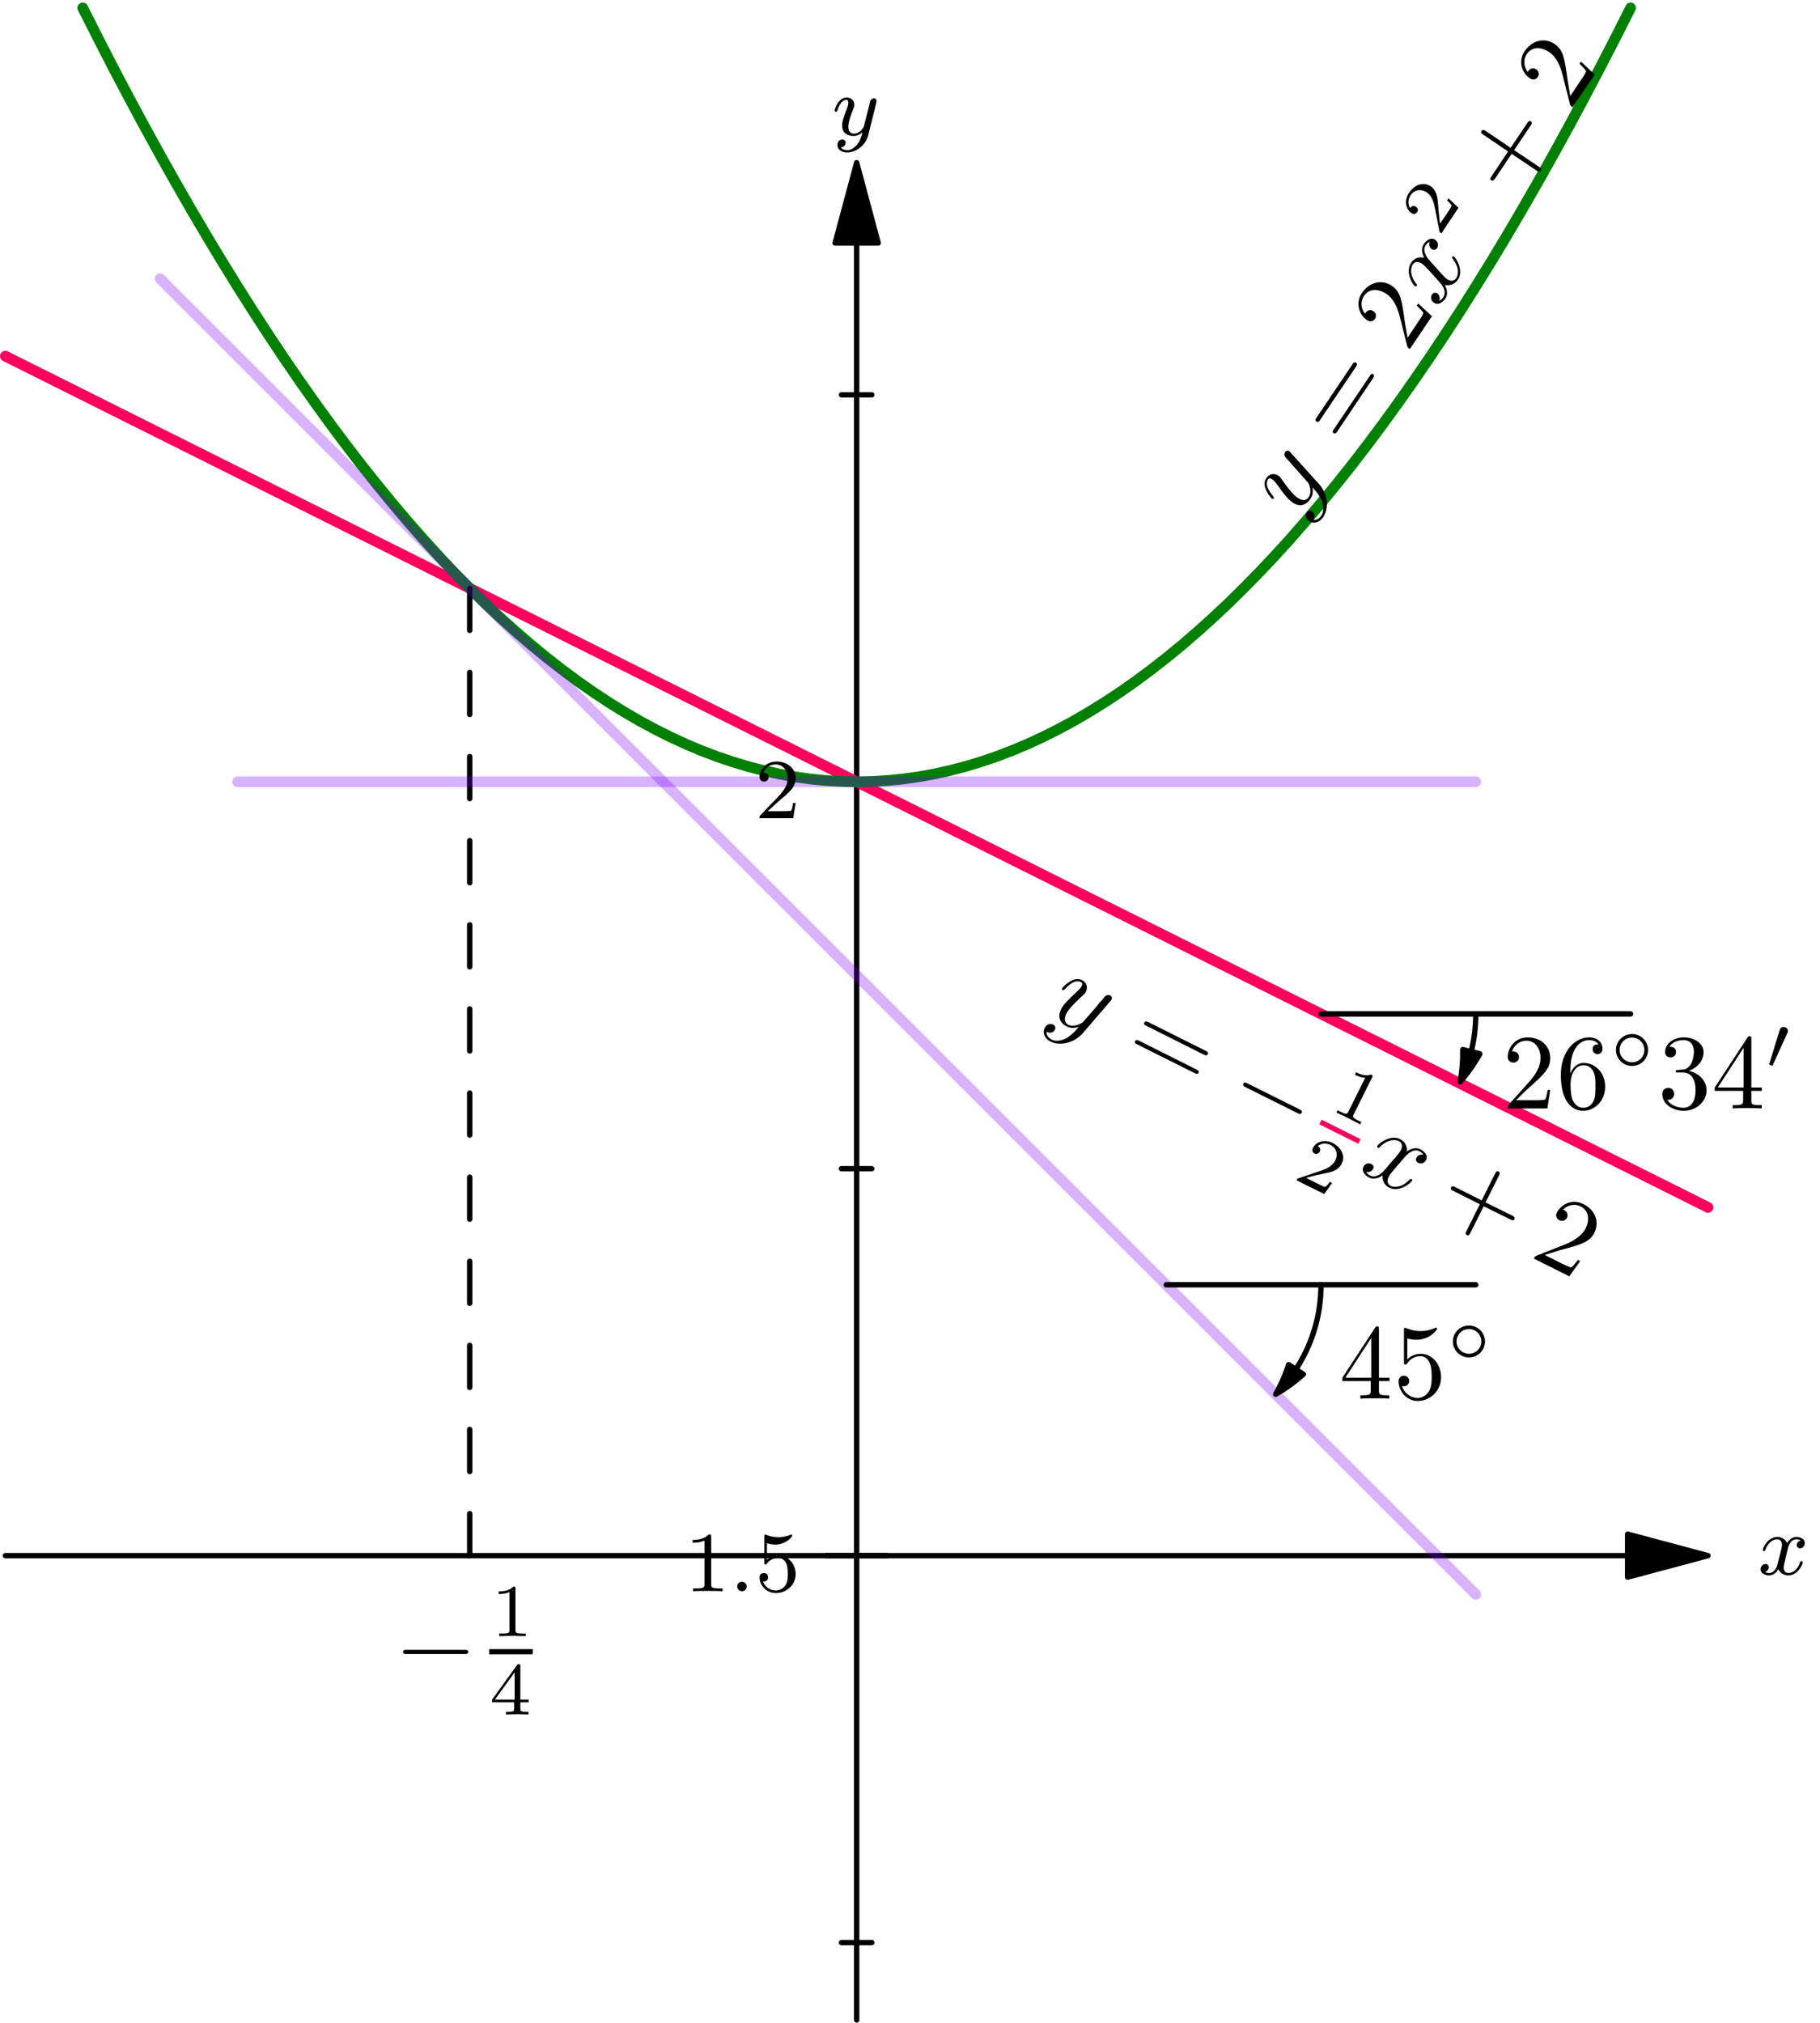 <?xml version="1.0" encoding="UTF-8"?>
<svg xmlns="http://www.w3.org/2000/svg" xmlns:xlink="http://www.w3.org/1999/xlink" width="450" height="500.138" viewBox="0 0 450 500.138" version="1.1">
<defs>
<clipPath id="clip1">
  <path d="M 210 60 L 213 60 L 213 500.141 L 210 500.141 Z M 210 60 "/>
</clipPath>
</defs>
<g id="surface1">
<g clip-path="url(#clip1)" clip-rule="nonzero">
<path style="fill:none;stroke-width:4.998;stroke-linecap:round;stroke-linejoin:round;stroke:rgb(0%,0%,0%);stroke-opacity:1;stroke-miterlimit:10;" d="M 799.302 1660.574 L 799.302 2.486 " transform="matrix(0.265,0,0,-0.265,-0,500.138)"/>
</g>
<path style="fill-rule:nonzero;fill:rgb(0%,0%,0%);fill-opacity:1;stroke-width:4.998;stroke-linecap:round;stroke-linejoin:round;stroke:rgb(0%,0%,0%);stroke-opacity:1;stroke-miterlimit:10;" d="M 799.302 1735.53 L 779.179 1660.574 L 819.381 1660.574 Z M 799.302 1735.53 " transform="matrix(0.265,0,0,-0.265,-0,500.138)"/>
<path style="fill:none;stroke-width:4.998;stroke-linecap:round;stroke-linejoin:round;stroke:rgb(0%,0%,0%);stroke-opacity:1;stroke-miterlimit:10;" d="M 770.941 435.762 L 827.619 435.762 " transform="matrix(0.265,0,0,-0.265,-0,500.138)"/>
<path style="fill:none;stroke-width:4.998;stroke-linecap:round;stroke-linejoin:round;stroke:rgb(0%,0%,0%);stroke-opacity:1;stroke-miterlimit:10;" d="M 770.941 1157.834 L 827.619 1157.834 " transform="matrix(0.265,0,0,-0.265,-0,500.138)"/>
<path style="fill:none;stroke-width:4.998;stroke-linecap:round;stroke-linejoin:round;stroke:rgb(0%,0%,0%);stroke-opacity:1;stroke-miterlimit:10;" d="M 785.114 74.711 L 813.431 74.711 " transform="matrix(0.265,0,0,-0.265,-0,500.138)"/>
<path style="fill:none;stroke-width:4.998;stroke-linecap:round;stroke-linejoin:round;stroke:rgb(0%,0%,0%);stroke-opacity:1;stroke-miterlimit:10;" d="M 785.114 796.827 L 813.431 796.827 " transform="matrix(0.265,0,0,-0.265,-0,500.138)"/>
<path style="fill:none;stroke-width:4.998;stroke-linecap:round;stroke-linejoin:round;stroke:rgb(0%,0%,0%);stroke-opacity:1;stroke-miterlimit:10;" d="M 785.114 1518.9 L 813.431 1518.9 " transform="matrix(0.265,0,0,-0.265,-0,500.138)"/>
<path style="fill:none;stroke-width:4.998;stroke-linecap:round;stroke-linejoin:round;stroke:rgb(0%,0%,0%);stroke-opacity:1;stroke-miterlimit:10;" d="M 1518.628 435.762 L 5.005 435.762 " transform="matrix(0.265,0,0,-0.265,-0,500.138)"/>
<path style="fill-rule:nonzero;fill:rgb(0%,0%,0%);fill-opacity:1;stroke-width:4.998;stroke-linecap:round;stroke-linejoin:round;stroke:rgb(0%,0%,0%);stroke-opacity:1;stroke-miterlimit:10;" d="M 1593.599 435.762 L 1518.628 455.841 L 1518.628 415.698 Z M 1593.599 435.762 " transform="matrix(0.265,0,0,-0.265,-0,500.138)"/>
<path style="fill:none;stroke-width:9.958;stroke-linecap:round;stroke-linejoin:round;stroke:rgb(100%,0%,36.863%);stroke-opacity:1;stroke-miterlimit:10;" d="M 5.005 1554.983 L 20.861 1547.054 L 36.762 1539.126 L 52.618 1531.198 L 68.519 1523.225 L 84.42 1515.297 L 100.306 1507.325 L 116.177 1499.396 L 132.063 1491.468 L 147.964 1483.496 L 163.835 1475.568 L 179.721 1467.639 L 195.622 1459.682 L 211.478 1451.739 L 227.379 1443.81 L 243.279 1435.853 L 259.136 1427.924 L 275.036 1419.982 L 290.937 1412.024 L 306.794 1404.096 L 322.694 1396.153 L 338.595 1388.195 L 354.496 1380.267 L 370.352 1372.338 L 386.253 1364.366 L 402.154 1356.438 L 418.01 1348.465 L 449.811 1332.609 L 465.668 1324.681 L 481.569 1316.708 L 497.454 1308.78 L 513.326 1300.852 L 529.212 1292.879 L 545.112 1284.951 L 560.983 1277.023 L 576.869 1269.05 L 592.77 1261.122 L 608.627 1253.15 L 640.428 1237.293 L 656.329 1229.321 L 672.185 1221.392 L 688.086 1213.464 L 703.987 1205.492 L 719.843 1197.564 L 735.744 1189.635 L 751.644 1181.663 L 767.501 1173.735 L 783.401 1165.806 L 799.302 1157.834 L 815.159 1149.906 L 831.059 1141.948 L 846.96 1134.005 L 862.816 1126.077 L 878.717 1118.149 L 894.603 1110.176 L 910.474 1102.248 L 926.36 1094.32 L 942.261 1086.362 L 958.162 1078.419 L 974.018 1070.491 L 989.919 1062.533 L 1005.775 1054.59 L 1021.676 1046.662 L 1037.577 1038.704 L 1053.477 1030.776 L 1069.334 1022.833 L 1085.234 1014.875 L 1101.135 1006.947 L 1116.992 999.004 L 1132.892 991.046 L 1148.793 983.118 L 1164.649 975.19 L 1180.55 967.217 L 1196.451 959.289 L 1212.307 951.317 L 1244.109 935.46 L 1259.965 927.488 L 1291.752 911.631 L 1307.652 903.659 L 1323.509 895.731 L 1339.41 887.802 L 1355.31 879.83 L 1371.167 871.902 L 1387.067 863.973 L 1402.968 856.001 L 1418.824 848.073 L 1434.725 840.145 L 1450.626 832.172 L 1466.482 824.244 L 1482.383 816.316 L 1498.284 808.343 L 1514.14 800.415 L 1530.041 792.487 L 1545.942 784.514 L 1561.842 776.586 L 1577.699 768.658 L 1593.599 760.685 " transform="matrix(0.265,0,0,-0.265,-0,500.138)"/>
<path style="fill:none;stroke-width:9.958;stroke-linecap:round;stroke-linejoin:round;stroke:rgb(0%,50.196%,0%);stroke-opacity:1;stroke-miterlimit:10;" d="M 77.186 1879.95 L 91.639 1851.353 L 106.049 1823.346 L 120.503 1795.885 L 134.957 1769.044 L 149.411 1742.764 L 163.835 1717.06 L 178.274 1691.903 L 192.728 1667.365 L 207.152 1643.389 L 221.606 1619.988 L 236.06 1597.178 L 250.514 1574.943 L 264.923 1553.27 L 279.377 1532.172 L 293.831 1511.665 L 308.24 1491.749 L 322.694 1472.408 L 337.148 1453.614 L 351.602 1435.425 L 366.012 1417.796 L 380.465 1400.774 L 394.919 1384.282 L 409.329 1368.426 L 423.783 1353.116 L 438.237 1338.382 L 452.69 1324.208 L 467.115 1310.655 L 481.569 1297.648 L 496.022 1285.217 L 510.432 1273.391 L 524.886 1262.141 L 539.34 1251.437 L 553.793 1241.309 L 568.203 1231.786 L 582.657 1222.839 L 597.111 1214.439 L 611.52 1206.673 L 625.974 1199.439 L 640.428 1192.795 L 654.838 1186.742 L 669.291 1181.235 L 683.745 1176.348 L 698.199 1172.022 L 712.623 1168.272 L 727.077 1165.068 L 741.516 1162.485 L 755.941 1160.462 L 770.394 1159.015 L 784.848 1158.159 L 799.302 1157.834 L 813.712 1158.159 L 828.166 1159.015 L 842.619 1160.462 L 857.073 1162.485 L 871.483 1165.068 L 885.937 1168.272 L 900.391 1172.022 L 914.8 1176.348 L 929.254 1181.235 L 943.708 1186.742 L 958.162 1192.795 L 972.571 1199.439 L 987.025 1206.673 L 1001.479 1214.439 L 1015.903 1222.839 L 1030.357 1231.786 L 1044.811 1241.309 L 1059.265 1251.437 L 1073.674 1262.141 L 1088.128 1273.391 L 1102.582 1285.217 L 1116.992 1297.648 L 1131.445 1310.655 L 1145.899 1324.208 L 1160.309 1338.382 L 1174.763 1353.116 L 1189.216 1368.426 L 1203.67 1384.282 L 1218.08 1400.774 L 1232.534 1417.796 L 1246.988 1435.425 L 1261.441 1453.614 L 1275.866 1472.408 L 1290.32 1491.749 L 1304.759 1511.665 L 1319.183 1532.172 L 1333.637 1553.27 L 1348.091 1574.943 L 1362.545 1597.178 L 1376.954 1619.988 L 1391.408 1643.389 L 1405.862 1667.365 L 1420.271 1691.903 L 1434.725 1717.06 L 1449.179 1742.764 L 1463.589 1769.044 L 1478.042 1795.885 L 1492.496 1823.346 L 1506.95 1851.353 L 1521.374 1879.95 " transform="matrix(0.265,0,0,-0.265,-0,500.138)"/>
<path style="fill:none;stroke-width:4.998;stroke-linecap:round;stroke-linejoin:round;stroke:rgb(0%,0%,0%);stroke-opacity:1;stroke-dasharray:39.244,39.244;stroke-miterlimit:10;" d="M 438.237 435.762 L 438.237 1338.382 " transform="matrix(0.265,0,0,-0.265,-0,500.138)"/>
<path style="fill:none;stroke-width:4.998;stroke-linecap:round;stroke-linejoin:round;stroke:rgb(0%,0%,0%);stroke-opacity:1;stroke-miterlimit:10;" d="M 1232.534 941.233 L 1521.374 941.233 " transform="matrix(0.265,0,0,-0.265,-0,500.138)"/>
<path style="fill:none;stroke-width:4.998;stroke-linecap:round;stroke-linejoin:round;stroke:rgb(0%,0%,0%);stroke-opacity:1;stroke-miterlimit:10;" d="M 1372.658 906.006 C 1375.463 917.286 1376.954 929.082 1376.954 941.233 " transform="matrix(0.265,0,0,-0.265,-0,500.138)"/>
<path style=" stroke:none;fill-rule:nonzero;fill:rgb(0%,0%,0%);fill-opacity:1;" d="M 360.461 267.859 C 362.301 265.77 363.934 263.453 365.309 260.953 L 361.102 259.898 C 361.164 262.598 360.945 265.262 360.461 267.859 "/>
<path style="fill:none;stroke-width:4.998;stroke-linecap:round;stroke-linejoin:round;stroke:rgb(0%,0%,0%);stroke-opacity:1;stroke-miterlimit:10;" d="M 1362.382 877.911 C 1369.336 885.809 1375.507 894.564 1380.704 904.013 L 1364.803 907.999 C 1365.04 897.798 1364.213 887.729 1362.382 877.911 Z M 1362.382 877.911 " transform="matrix(0.265,0,0,-0.265,-0,500.138)"/>
<path style="fill:none;stroke-width:9.958;stroke-linecap:round;stroke-linejoin:round;stroke:rgb(50.196%,0%,100%);stroke-opacity:0.302;stroke-miterlimit:10;" d="M 149.411 1627.207 L 161.679 1614.953 L 173.948 1602.64 L 186.217 1590.372 L 198.515 1578.118 L 210.784 1565.849 L 223.053 1553.536 L 235.307 1541.282 L 247.62 1529.013 L 259.889 1516.744 L 272.143 1504.446 L 284.412 1492.177 L 296.725 1479.908 L 321.247 1455.385 L 333.516 1443.072 L 345.815 1430.803 L 358.083 1418.549 L 370.352 1406.236 L 382.65 1393.968 L 407.188 1369.445 L 419.457 1357.132 L 431.726 1344.878 L 444.024 1332.609 L 456.293 1320.34 L 468.562 1308.042 L 480.86 1295.773 L 505.397 1271.235 L 517.651 1258.937 L 529.92 1246.668 L 542.233 1234.399 L 554.487 1222.131 L 566.756 1209.832 L 579.069 1197.564 L 603.592 1173.041 L 615.861 1160.728 L 628.159 1148.459 L 640.428 1136.205 L 652.697 1123.892 L 664.966 1111.623 L 677.264 1099.369 L 689.533 1087.1 L 701.801 1074.787 L 714.055 1062.533 L 726.369 1050.264 L 738.637 1037.995 L 750.891 1025.697 L 763.16 1013.428 L 775.473 1001.16 L 787.727 988.891 L 799.996 976.592 L 812.265 964.324 L 824.563 952.055 L 836.832 939.786 L 849.101 927.488 L 861.37 915.219 L 873.668 902.95 L 885.937 890.696 L 898.205 878.383 L 910.474 866.114 L 922.773 853.86 L 935.041 841.591 L 947.31 829.278 L 959.608 817.024 L 984.146 792.487 L 996.4 780.188 L 1008.669 767.92 L 1020.982 755.651 L 1033.236 743.382 L 1045.505 731.084 L 1057.774 718.815 L 1070.072 706.546 L 1082.341 694.277 L 1094.609 681.979 L 1106.908 669.71 L 1131.445 645.187 L 1143.714 632.874 L 1156.012 620.606 L 1180.55 596.083 L 1192.819 583.77 L 1205.117 571.516 L 1229.655 546.978 L 1241.909 534.68 L 1254.222 522.411 L 1266.491 510.142 L 1278.745 497.844 L 1291.013 485.575 L 1303.327 473.306 L 1315.581 461.037 L 1327.849 448.739 L 1340.118 436.47 L 1352.417 424.202 L 1364.685 411.947 L 1376.954 399.634 " transform="matrix(0.265,0,0,-0.265,-0,500.138)"/>
<path style="fill:none;stroke-width:9.958;stroke-linecap:round;stroke-linejoin:round;stroke:rgb(50.196%,0%,100%);stroke-opacity:0.302;stroke-miterlimit:10;" d="M 221.606 1157.834 L 1376.954 1157.834 " transform="matrix(0.265,0,0,-0.265,-0,500.138)"/>
<path style="fill:none;stroke-width:4.998;stroke-linecap:round;stroke-linejoin:round;stroke:rgb(0%,0%,0%);stroke-opacity:1;stroke-miterlimit:10;" d="M 1088.128 688.505 L 1376.954 688.505 " transform="matrix(0.265,0,0,-0.265,-0,500.138)"/>
<path style="fill:none;stroke-width:4.998;stroke-linecap:round;stroke-linejoin:round;stroke:rgb(0%,0%,0%);stroke-opacity:1;stroke-miterlimit:10;" d="M 1209.103 609.592 C 1223.941 632.299 1232.534 659.361 1232.534 688.505 " transform="matrix(0.265,0,0,-0.265,-0,500.138)"/>
<path style=" stroke:none;fill-rule:nonzero;fill:rgb(0%,0%,0%);fill-opacity:1;" d="M 314.914 345 C 317.363 343.605 319.656 341.949 321.746 340.051 L 318.117 337.684 C 317.312 340.227 316.227 342.676 314.914 345 "/>
<path style="fill:none;stroke-width:4.998;stroke-linecap:round;stroke-linejoin:round;stroke:rgb(0%,0%,0%);stroke-opacity:1;stroke-miterlimit:10;" d="M 1190.235 586.353 C 1199.492 591.624 1208.159 597.884 1216.057 605.059 L 1202.342 614.006 C 1199.3 604.395 1195.196 595.138 1190.235 586.353 Z M 1190.235 586.353 " transform="matrix(0.265,0,0,-0.265,-0,500.138)"/>
<path style=" stroke:none;fill-rule:nonzero;fill:rgb(0%,0%,0%);fill-opacity:1;" d="M 175.84 380.023 C 175.84 379.445 175.801 379.445 175.223 379.445 C 174.352 380.273 173.238 380.77 171.254 380.77 L 171.254 381.469 C 171.832 381.469 172.949 381.469 174.188 380.934 L 174.188 391.723 C 174.188 392.508 174.105 392.758 172.121 392.758 L 171.375 392.758 L 171.375 393.461 C 172.246 393.375 174.062 393.375 175.016 393.375 C 175.965 393.375 177.785 393.375 178.652 393.461 L 178.652 392.758 L 177.91 392.758 C 175.926 392.758 175.84 392.508 175.84 391.723 Z M 175.84 380.023 "/>
<path style=" stroke:none;fill-rule:nonzero;fill:rgb(0%,0%,0%);fill-opacity:1;" d="M 184.637 392.301 C 184.637 391.598 184.02 391.102 183.441 391.102 C 182.777 391.102 182.281 391.68 182.281 392.262 C 182.281 393.004 182.859 393.461 183.441 393.461 C 184.102 393.461 184.637 392.922 184.637 392.301 Z M 184.637 392.301 "/>
<path style=" stroke:none;fill-rule:nonzero;fill:rgb(0%,0%,0%);fill-opacity:1;" d="M 189.625 381.594 C 189.914 381.676 190.742 381.926 191.648 381.926 C 194.297 381.926 195.867 380.066 195.867 379.734 C 195.867 379.484 195.742 379.445 195.617 379.445 C 195.578 379.445 195.535 379.445 195.371 379.527 C 194.543 379.859 193.551 380.105 192.434 380.105 C 191.195 380.105 190.16 379.816 189.5 379.527 C 189.293 379.445 189.254 379.445 189.211 379.445 C 188.965 379.445 188.965 379.652 188.965 380.066 L 188.965 386.223 C 188.965 386.598 188.965 386.844 189.293 386.844 C 189.461 386.844 189.5 386.762 189.625 386.598 C 189.871 386.309 190.656 385.23 192.477 385.23 C 193.633 385.23 194.215 386.184 194.418 386.598 C 194.75 387.34 194.793 388.332 194.793 389.117 C 194.793 389.902 194.793 391.062 194.215 391.973 C 193.801 392.633 192.93 393.254 191.816 393.254 C 190.449 393.254 189.129 392.426 188.633 391.02 C 188.672 391.062 188.84 391.062 188.84 391.062 C 189.418 391.062 189.914 390.688 189.914 390.027 C 189.914 389.242 189.293 388.953 188.879 388.953 C 188.469 388.953 187.805 389.16 187.805 390.07 C 187.805 391.973 189.461 393.914 191.855 393.914 C 194.504 393.914 196.734 391.848 196.734 389.242 C 196.734 386.805 194.957 384.613 192.477 384.613 C 191.441 384.613 190.449 384.941 189.625 385.688 Z M 189.625 381.594 "/>
<path style=" stroke:none;fill-rule:nonzero;fill:rgb(0%,0%,0%);fill-opacity:1;" d="M 192.641 198.027 C 192.973 197.695 193.84 196.992 194.215 196.703 C 195.496 195.504 196.734 194.348 196.734 192.445 C 196.734 189.922 194.625 188.312 192.023 188.312 C 189.461 188.312 187.805 190.211 187.805 192.113 C 187.805 193.148 188.633 193.27 188.922 193.27 C 189.375 193.27 190.039 192.98 190.039 192.156 C 190.039 191.082 188.965 191.082 188.715 191.082 C 189.336 189.508 190.742 189.012 191.773 189.012 C 193.719 189.012 194.75 190.668 194.75 192.445 C 194.75 194.637 193.223 196.246 190.699 198.77 L 188.055 201.539 C 187.805 201.746 187.805 201.789 187.805 202.324 L 196.113 202.324 L 196.734 198.562 L 196.074 198.562 C 196.031 198.977 195.867 200.012 195.617 200.422 C 195.496 200.59 193.883 200.59 193.551 200.59 L 189.789 200.59 Z M 192.641 198.027 "/>
<path style=" stroke:none;fill-rule:nonzero;fill:rgb(0%,0%,0%);fill-opacity:1;" d="M 216.652 25.48 C 216.734 25.191 216.734 25.148 216.734 24.984 C 216.734 24.445 216.32 24.32 216.074 24.32 C 215.949 24.32 215.496 24.363 215.207 24.902 C 215.164 25.023 214.957 25.77 214.875 26.223 L 213.594 31.266 C 213.594 31.352 212.684 33.043 211.156 33.043 C 210.121 33.043 209.75 32.258 209.75 31.352 C 209.75 30.109 210.453 28.25 210.949 27.008 C 211.156 26.473 211.238 26.305 211.238 25.895 C 211.238 24.734 210.285 24.113 209.336 24.113 C 207.227 24.113 206.359 27.09 206.359 27.34 C 206.359 27.547 206.523 27.629 206.691 27.629 C 206.98 27.629 206.98 27.504 207.062 27.297 C 207.598 25.438 208.508 24.695 209.254 24.695 C 209.582 24.695 209.75 24.902 209.75 25.398 C 209.75 25.852 209.582 26.348 209.461 26.719 C 208.59 28.953 208.219 30.027 208.219 31.02 C 208.219 33.086 209.789 33.625 211.031 33.625 C 212.023 33.625 212.727 33.168 213.262 32.715 C 212.934 33.871 212.727 34.699 211.941 35.73 C 211.238 36.559 210.41 37.137 209.461 37.137 C 209.086 37.137 208.301 37.055 207.891 36.434 C 209.004 36.352 209.086 35.402 209.086 35.277 C 209.086 34.781 208.676 34.492 208.262 34.492 C 207.766 34.492 207.062 34.863 207.062 35.898 C 207.062 36.891 207.973 37.715 209.461 37.715 C 211.609 37.715 214.008 35.98 214.668 33.457 Z M 216.652 25.48 "/>
<path style=" stroke:none;fill-rule:nonzero;fill:rgb(0%,0%,0%);fill-opacity:1;" d="M 445.238 380.941 C 444.285 381.145 444.246 381.973 444.246 382.055 C 444.246 382.512 444.617 382.84 445.074 382.84 C 445.527 382.84 446.23 382.469 446.23 381.559 C 446.23 380.359 444.906 380.031 444.121 380.031 C 443.172 380.031 442.344 380.734 441.848 381.559 C 441.395 380.445 440.316 380.031 439.449 380.031 C 437.137 380.031 435.852 382.676 435.852 383.254 C 435.852 383.461 436.02 383.543 436.184 383.543 C 436.434 383.543 436.473 383.422 436.516 383.172 C 437.012 381.641 438.293 380.609 439.367 380.609 C 440.195 380.609 440.609 381.23 440.609 381.973 C 440.609 382.387 440.359 383.379 440.195 384.039 C 440.027 384.66 439.574 386.52 439.449 386.934 C 439.16 388.051 438.418 388.961 437.465 388.961 C 437.383 388.961 436.844 388.961 436.391 388.672 C 437.34 388.422 437.34 387.555 437.34 387.512 C 437.34 387.016 436.969 386.727 436.516 386.727 C 435.938 386.727 435.316 387.223 435.316 388.008 C 435.316 389 436.348 389.539 437.426 389.539 C 438.539 389.539 439.324 388.711 439.699 388.008 C 440.195 389.043 441.145 389.539 442.18 389.539 C 444.453 389.539 445.734 386.895 445.734 386.312 C 445.734 386.105 445.57 386.023 445.402 386.023 C 445.156 386.023 445.113 386.191 445.031 386.398 C 444.617 387.801 443.418 388.961 442.219 388.961 C 441.516 388.961 441.02 388.504 441.02 387.594 C 441.02 387.184 441.145 386.688 441.434 385.527 C 441.559 384.867 442.012 383.047 442.137 382.633 C 442.426 381.52 443.172 380.609 444.121 380.609 C 444.246 380.609 444.781 380.609 445.238 380.941 Z M 445.238 380.941 "/>
<path style=" stroke:none;fill-rule:nonzero;fill:rgb(0%,0%,0%);fill-opacity:1;" d="M 274.461 247.633 C 274.75 247.344 274.75 247.301 274.832 247.094 C 275.039 246.68 274.832 246.309 274.461 246.102 C 274.254 246.02 273.801 245.98 273.387 246.227 C 273.262 246.309 272.723 246.93 272.434 247.344 C 271.938 247.797 271.441 248.418 271.031 248.996 L 267.805 252.676 C 267.559 252.965 265.695 254.121 264.125 253.379 C 262.969 252.758 263.215 251.602 263.629 250.691 C 264.168 249.617 265.324 248.375 267.145 246.68 C 268.012 245.895 268.258 245.688 268.508 245.191 C 269.004 244.16 268.715 242.918 267.516 242.34 C 265.281 241.223 262.719 244.199 262.598 244.367 C 262.473 244.656 262.68 244.781 262.719 244.82 C 263.008 244.945 263.051 244.863 263.34 244.531 C 265.078 242.629 266.398 242.383 267.184 242.797 C 267.391 242.879 267.805 243.086 267.434 243.828 C 267.145 244.406 266.523 244.945 266.191 245.277 C 263.961 247.344 262.887 248.461 262.348 249.574 C 261.273 251.684 262.391 253.129 263.793 253.832 C 264.746 254.289 265.738 254.246 266.73 253.918 C 265.82 255.031 264.91 256.023 263.383 256.852 C 262.348 257.305 261.109 257.594 260.031 257.059 C 259.703 256.895 258.668 256.273 258.75 255.113 C 259.125 255.281 259.453 255.445 259.867 255.32 C 260.238 255.281 260.613 255.074 260.816 254.617 C 261.191 253.875 260.613 253.461 260.406 253.336 C 259.824 253.09 258.875 253.047 258.297 254.207 C 257.719 255.406 258.297 256.809 259.742 257.555 C 262.184 258.754 265.695 257.801 267.723 255.488 Z M 274.461 247.633 "/>
<path style=" stroke:none;fill-rule:nonzero;fill:rgb(0%,0%,0%);fill-opacity:1;" d="M 297.578 260.742 C 297.953 260.906 298.363 261.156 298.613 260.699 C 298.859 260.246 298.449 260 298.117 259.832 L 283.98 252.762 C 283.648 252.598 283.191 252.391 282.945 252.848 C 282.695 253.301 283.152 253.508 283.484 253.672 Z M 295.348 265.332 C 295.68 265.496 296.09 265.746 296.34 265.25 C 296.547 264.836 296.133 264.586 295.762 264.422 L 281.664 257.352 C 281.332 257.188 280.879 256.98 280.672 257.395 C 280.422 257.891 280.879 258.098 281.207 258.262 Z M 295.348 265.332 "/>
<path style=" stroke:none;fill-rule:nonzero;fill:rgb(0%,0%,0%);fill-opacity:1;" d="M 320.793 275.223 C 321.164 275.43 321.621 275.637 321.867 275.141 C 322.074 274.684 321.621 274.477 321.246 274.27 L 308.473 267.906 C 308.059 267.699 307.645 267.492 307.441 267.945 C 307.191 268.441 307.605 268.648 308.02 268.855 Z M 320.793 275.223 "/>
<path style=" stroke:none;fill-rule:nonzero;fill:rgb(0%,0%,0%);fill-opacity:1;" d="M 339.254 266.414 C 339.461 265.957 339.461 265.957 339.004 265.711 C 337.434 266.207 335.945 265.461 335.285 265.133 L 334.996 265.75 C 335.367 265.918 336.484 266.496 337.559 266.496 L 333.383 274.887 C 333.094 275.426 332.969 275.672 331.355 274.848 L 330.738 274.516 L 330.445 275.094 C 330.738 275.258 332.805 276.168 333.383 276.5 C 333.918 276.746 335.945 277.863 336.316 278.031 L 336.605 277.449 L 335.988 277.16 C 334.293 276.336 334.414 276.086 334.707 275.551 Z M 339.254 266.414 "/>
<path style=" stroke:none;fill-rule:nonzero;fill:rgb(100%,0%,36.863%);fill-opacity:1;" d="M 326.758 276.859 L 336.41 281.688 L 335.844 282.824 L 326.191 277.996 Z M 326.758 276.859 "/>
<path style=" stroke:none;fill-rule:nonzero;fill:rgb(0%,0%,0%);fill-opacity:1;" d="M 329.355 292.523 L 328.82 292.234 C 328.613 292.523 327.91 293.434 327.621 293.473 C 327.453 293.516 326.215 292.895 325.965 292.77 L 322.906 291.242 C 325.387 290.578 326.258 290.414 327.621 290.125 C 329.316 289.793 330.969 289.34 331.715 287.77 C 332.746 285.785 331.59 283.676 329.48 282.602 C 327.453 281.609 325.348 282.352 324.602 283.883 C 324.188 284.668 324.809 285.121 325.016 285.203 C 325.348 285.41 326.008 285.371 326.297 284.793 C 326.461 284.504 326.629 283.801 325.801 283.387 C 326.875 282.52 328.156 282.723 328.941 283.098 C 330.598 283.922 330.844 285.617 330.141 286.941 C 329.438 288.387 327.867 289.008 327 289.34 L 321.129 291.324 C 320.84 291.363 320.801 291.406 320.594 291.859 L 327.414 295.25 Z M 329.355 292.523 "/>
<path style=" stroke:none;fill-rule:nonzero;fill:rgb(0%,0%,0%);fill-opacity:1;" d="M 347.195 286.254 C 347.609 285.758 349.305 283.855 350.914 284.641 C 351.039 284.723 351.617 285.012 351.906 285.551 C 351.164 285.387 350.5 285.676 350.211 286.293 C 350.004 286.668 350.047 287.203 350.668 287.535 C 351.203 287.781 352.156 287.781 352.609 286.789 C 353.23 285.59 351.988 284.598 351.203 284.188 C 349.84 283.484 348.395 284.309 347.855 284.723 C 348.02 282.863 346.863 282.035 346.16 281.664 C 343.723 280.465 340.828 282.781 340.539 283.359 C 340.414 283.648 340.664 283.773 340.703 283.812 C 340.91 283.898 340.992 283.855 341.117 283.648 C 343.227 281.582 345.086 281.746 345.871 282.16 C 346.328 282.367 347.027 283.027 346.367 284.395 C 345.996 285.137 344.797 286.461 342.273 289.395 C 341.16 290.637 339.836 291.215 338.801 290.676 C 338.637 290.637 338.141 290.348 337.77 289.809 C 338.391 289.934 339.176 289.684 339.504 289.023 C 339.836 288.402 339.383 287.988 339.051 287.824 C 338.305 287.453 337.48 287.742 337.109 288.527 C 336.57 289.602 337.48 290.637 338.512 291.172 C 340.082 291.957 341.777 290.719 341.863 290.637 C 341.738 291.629 342.109 292.992 343.516 293.695 C 345.953 294.895 348.848 292.535 349.137 291.957 C 349.262 291.668 349.055 291.586 348.973 291.543 C 348.766 291.461 348.641 291.543 348.516 291.668 C 346.492 293.82 344.59 293.613 343.848 293.238 C 342.938 292.742 342.938 291.836 343.352 291.008 C 343.598 290.512 343.969 290.016 344.754 289.105 Z M 347.195 286.254 "/>
<path style=" stroke:none;fill-rule:nonzero;fill:rgb(0%,0%,0%);fill-opacity:1;" d="M 366.848 298.27 L 373.461 301.535 C 373.793 301.703 374.207 301.949 374.453 301.453 C 374.66 301 374.246 300.75 373.918 300.586 L 367.301 297.32 L 370.609 290.703 C 370.773 290.375 370.98 289.918 370.527 289.672 C 370.031 289.422 369.824 289.879 369.656 290.207 L 366.352 296.824 L 359.777 293.516 C 359.445 293.352 358.992 293.145 358.785 293.598 C 358.539 294.094 358.992 294.301 359.324 294.469 L 365.895 297.773 L 362.59 304.391 C 362.422 304.719 362.176 305.133 362.672 305.383 C 363.125 305.629 363.375 305.215 363.539 304.887 Z M 366.848 298.27 "/>
<path style=" stroke:none;fill-rule:nonzero;fill:rgb(0%,0%,0%);fill-opacity:1;" d="M 381.941 310.305 L 385.664 309.145 C 390.996 307.699 393.023 307.16 394.219 304.805 C 395.543 302.078 394.387 299.141 391.492 297.734 C 388.848 296.371 386.035 297.695 384.961 299.805 C 384.34 301.086 385.496 301.703 385.582 301.746 C 385.992 301.91 386.945 302.078 387.441 301.086 C 387.73 300.465 387.566 299.637 386.738 299.223 C 386.574 299.141 386.531 299.102 386.449 299.102 C 387.77 297.82 389.465 297.613 390.832 298.316 C 392.98 299.391 393.023 301.789 392.07 303.73 C 391.121 305.59 389.012 306.871 386.984 307.699 L 379.957 310.469 C 379.586 310.594 379.543 310.676 379.254 311.215 L 388.02 315.594 L 390.707 311.832 L 390.129 311.543 C 389.633 312.164 388.969 313.156 388.516 313.363 C 388.266 313.488 386.738 312.703 386.199 312.453 Z M 381.941 310.305 "/>
<path style=" stroke:none;fill-rule:nonzero;fill:rgb(0%,0%,0%);fill-opacity:1;" d="M 319.172 111.992 C 318.965 111.66 318.926 111.66 318.758 111.535 C 318.387 111.289 317.973 111.453 317.727 111.785 C 317.602 111.992 317.477 112.445 317.684 112.859 C 317.766 112.984 318.305 113.645 318.676 113.977 C 319.09 114.512 319.625 115.051 320.121 115.629 L 323.348 119.266 C 323.637 119.516 324.547 121.539 323.555 122.945 C 322.809 124.062 321.695 123.648 320.867 123.109 C 319.875 122.449 318.801 121.168 317.312 119.102 C 316.691 118.191 316.527 117.902 316.07 117.613 C 315.121 116.953 313.797 117.117 313.094 118.234 C 311.648 120.301 314.336 123.195 314.5 123.316 C 314.75 123.484 314.871 123.277 314.914 123.234 C 315.039 123.027 314.996 122.988 314.707 122.613 C 313.055 120.629 313.012 119.309 313.508 118.562 C 313.633 118.398 313.879 118.027 314.543 118.523 C 315.121 118.852 315.535 119.516 315.863 119.93 C 317.602 122.41 318.594 123.605 319.625 124.27 C 321.57 125.59 323.141 124.684 324.008 123.359 C 324.586 122.492 324.711 121.539 324.504 120.508 C 325.414 121.539 326.367 122.531 326.945 124.188 C 327.234 125.262 327.359 126.5 326.695 127.492 C 326.488 127.824 325.746 128.773 324.629 128.566 C 324.879 128.195 325.082 127.906 325 127.453 C 324.961 127.078 324.793 126.707 324.383 126.418 C 323.719 125.965 323.223 126.5 323.098 126.707 C 322.77 127.203 322.645 128.156 323.68 128.855 C 324.793 129.602 326.281 129.188 327.191 127.824 C 328.68 125.59 328.227 121.996 326.16 119.723 Z M 319.172 111.992 "/>
<path style=" stroke:none;fill-rule:nonzero;fill:rgb(0%,0%,0%);fill-opacity:1;" d="M 335.227 90.746 C 335.434 90.375 335.723 89.961 335.309 89.711 C 334.855 89.383 334.562 89.797 334.359 90.125 L 325.551 103.23 C 325.344 103.52 325.055 103.934 325.512 104.266 C 325.926 104.512 326.215 104.098 326.422 103.809 Z M 339.441 93.598 C 339.648 93.27 339.938 92.855 339.523 92.523 C 339.113 92.277 338.824 92.688 338.617 93.062 L 329.809 106.125 C 329.605 106.414 329.312 106.828 329.727 107.074 C 330.141 107.406 330.43 106.992 330.637 106.703 Z M 339.441 93.598 "/>
<path style=" stroke:none;fill-rule:nonzero;fill:rgb(0%,0%,0%);fill-opacity:1;" d="M 348.016 83.527 L 347.355 79.641 C 346.609 74.223 346.32 72.156 344.129 70.668 C 341.648 68.973 338.551 69.758 336.73 72.445 C 335.078 74.887 336.027 77.863 338.012 79.145 C 339.211 79.969 339.953 78.895 339.996 78.812 C 340.242 78.441 340.492 77.531 339.543 76.91 C 339.004 76.539 338.176 76.582 337.641 77.324 C 337.559 77.488 337.516 77.531 337.516 77.613 C 336.398 76.168 336.398 74.43 337.266 73.148 C 338.59 71.164 340.988 71.453 342.766 72.652 C 344.543 73.809 345.535 76.043 346.074 78.191 L 347.934 85.551 C 348.016 85.922 348.098 85.965 348.594 86.297 L 354.051 78.191 L 350.66 75.051 L 350.289 75.547 C 350.867 76.168 351.738 76.91 351.902 77.406 C 351.984 77.656 350.992 79.102 350.66 79.559 Z M 348.016 83.527 "/>
<path style=" stroke:none;fill-rule:nonzero;fill:rgb(0%,0%,0%);fill-opacity:1;" d="M 353.602 64.566 C 353.148 64.07 351.492 62.211 352.484 60.68 C 352.57 60.598 352.941 60.02 353.477 59.77 C 353.23 60.473 353.438 61.219 353.973 61.59 C 354.348 61.84 354.926 61.922 355.34 61.301 C 355.629 60.848 355.711 59.895 354.844 59.273 C 353.727 58.531 352.527 59.605 352.031 60.352 C 351.164 61.633 351.824 63.16 352.113 63.738 C 350.293 63.328 349.301 64.359 348.891 65.02 C 347.359 67.297 349.301 70.395 349.84 70.77 C 350.09 70.934 350.254 70.727 350.293 70.684 C 350.379 70.52 350.418 70.395 350.211 70.23 C 348.395 67.914 348.848 66.098 349.344 65.352 C 349.633 64.938 350.336 64.359 351.578 65.188 C 352.277 65.684 353.477 67.004 356 69.859 C 357.156 71.098 357.531 72.504 356.867 73.453 C 356.785 73.621 356.453 74.074 355.875 74.406 C 356.082 73.742 355.957 72.957 355.379 72.547 C 354.758 72.172 354.262 72.547 354.059 72.836 C 353.602 73.539 353.852 74.406 354.555 74.859 C 355.547 75.562 356.703 74.82 357.363 73.828 C 358.355 72.379 357.281 70.562 357.238 70.438 C 358.191 70.684 359.598 70.477 360.465 69.156 C 361.996 66.922 360.012 63.781 359.473 63.41 C 359.223 63.242 359.141 63.41 359.102 63.492 C 358.934 63.699 359.02 63.781 359.141 63.945 C 361.004 66.305 360.508 68.082 360.051 68.785 C 359.473 69.652 358.562 69.527 357.777 69.031 C 357.324 68.699 356.91 68.246 356.125 67.379 Z M 353.602 64.566 "/>
<path style=" stroke:none;fill-rule:nonzero;fill:rgb(0%,0%,0%);fill-opacity:1;" d="M 358.168 49.062 L 357.797 49.598 C 358.129 49.848 358.914 50.633 358.914 50.922 C 358.914 51.086 358.129 52.246 357.961 52.492 L 356.059 55.305 C 355.73 52.742 355.688 51.914 355.562 50.508 C 355.441 48.773 355.191 47.078 353.785 46.086 C 351.926 44.844 349.652 45.711 348.371 47.695 C 347.09 49.559 347.586 51.75 348.992 52.699 C 349.734 53.238 350.273 52.617 350.398 52.453 C 350.645 52.121 350.645 51.5 350.105 51.129 C 349.816 50.922 349.199 50.672 348.66 51.461 C 347.918 50.262 348.289 49.02 348.785 48.277 C 349.816 46.746 351.555 46.746 352.793 47.574 C 354.117 48.484 354.488 50.137 354.695 51.004 L 355.895 57.164 C 355.938 57.414 355.977 57.414 356.391 57.703 L 360.609 51.375 Z M 358.168 49.062 "/>
<path style=" stroke:none;fill-rule:nonzero;fill:rgb(0%,0%,0%);fill-opacity:1;" d="M 374.371 37.125 L 378.465 31.047 C 378.672 30.715 378.961 30.301 378.508 30.012 C 378.094 29.723 377.805 30.137 377.598 30.469 L 373.504 36.547 L 367.387 32.41 C 367.055 32.203 366.641 31.914 366.312 32.371 C 366.02 32.824 366.434 33.113 366.766 33.32 L 372.883 37.453 L 368.793 43.574 C 368.586 43.863 368.297 44.277 368.707 44.566 C 369.164 44.855 369.453 44.441 369.66 44.152 L 373.75 38.035 L 379.91 42.168 C 380.199 42.375 380.613 42.664 380.902 42.207 C 381.234 41.754 380.82 41.465 380.531 41.258 Z M 374.371 37.125 "/>
<path style=" stroke:none;fill-rule:nonzero;fill:rgb(0%,0%,0%);fill-opacity:1;" d="M 388.262 23.738 L 387.598 19.852 C 386.855 14.438 386.566 12.367 384.375 10.879 C 381.895 9.184 378.793 9.973 376.973 12.656 C 375.32 15.098 376.27 18.074 378.254 19.355 C 379.453 20.184 380.199 19.105 380.238 19.023 C 380.488 18.652 380.734 17.742 379.785 17.121 C 379.246 16.75 378.422 16.793 377.883 17.535 C 377.801 17.703 377.758 17.742 377.758 17.824 C 376.645 16.379 376.645 14.641 377.512 13.359 C 378.836 11.375 381.23 11.664 383.008 12.863 C 384.789 14.023 385.781 16.254 386.316 18.406 L 388.176 25.762 C 388.262 26.137 388.344 26.176 388.84 26.508 L 394.297 18.406 L 390.906 15.262 L 390.535 15.758 C 391.113 16.379 391.98 17.121 392.145 17.617 C 392.23 17.867 391.238 19.312 390.906 19.77 Z M 388.262 23.738 "/>
<path style=" stroke:none;fill-rule:nonzero;fill:rgb(0%,0%,0%);fill-opacity:1;" d="M 114.836 408.973 C 115.289 408.973 115.785 408.973 115.785 408.434 C 115.785 407.938 115.289 407.938 114.836 407.938 L 100.57 407.938 C 100.117 407.938 99.664 407.938 99.664 408.434 C 99.664 408.973 100.117 408.973 100.57 408.973 Z M 114.836 408.973 "/>
<path style=" stroke:none;fill-rule:nonzero;fill:rgb(0%,0%,0%);fill-opacity:1;" d="M 127.445 392.832 C 127.445 392.336 127.445 392.336 126.906 392.336 C 125.707 393.492 124.055 393.492 123.309 393.492 L 123.309 394.152 C 123.723 394.152 124.965 394.152 125.957 393.656 L 125.957 403.043 C 125.957 403.66 125.957 403.91 124.137 403.91 L 123.434 403.91 L 123.434 404.57 C 123.766 404.57 126.039 404.488 126.699 404.488 C 127.277 404.488 129.594 404.57 130.008 404.57 L 130.008 403.91 L 129.305 403.91 C 127.445 403.91 127.445 403.66 127.445 403.043 Z M 127.445 392.832 "/>
<path style=" stroke:none;fill-rule:nonzero;fill:rgb(0%,0%,0%);fill-opacity:1;" d="M 120.934 407.777 L 131.723 407.777 L 131.723 409.047 L 120.934 409.047 Z M 120.934 407.777 "/>
<path style=" stroke:none;fill-rule:nonzero;fill:rgb(0%,0%,0%);fill-opacity:1;" d="M 130.723 420.922 L 130.723 420.258 L 128.656 420.258 L 128.656 412.031 C 128.656 411.66 128.656 411.496 128.285 411.496 C 128.035 411.496 127.953 411.496 127.789 411.785 L 121.668 420.258 L 121.668 420.922 L 127.125 420.922 L 127.125 422.41 C 127.125 423.07 127.125 423.277 125.598 423.277 L 125.102 423.277 L 125.102 423.938 C 126.051 423.898 127.207 423.855 127.871 423.855 C 128.574 423.855 129.73 423.898 130.68 423.938 L 130.68 423.277 L 130.184 423.277 C 128.656 423.277 128.656 423.07 128.656 422.41 L 128.656 420.922 Z M 127.25 413.52 L 127.25 420.258 L 122.371 420.258 Z M 127.25 413.52 "/>
<path style=" stroke:none;fill-rule:nonzero;fill:rgb(0%,0%,0%);fill-opacity:1;" d="M 374.82 272.055 L 377.633 269.324 C 381.727 265.688 383.297 264.281 383.297 261.637 C 383.297 258.617 380.938 256.508 377.715 256.508 C 374.738 256.508 372.797 258.949 372.797 261.305 C 372.797 262.75 374.117 262.75 374.199 262.75 C 374.656 262.75 375.566 262.461 375.566 261.348 C 375.566 260.684 375.07 259.98 374.16 259.98 C 373.953 259.98 373.91 259.98 373.828 260.023 C 374.406 258.285 375.855 257.336 377.383 257.336 C 379.781 257.336 380.898 259.484 380.898 261.637 C 380.898 263.742 379.617 265.812 378.129 267.465 L 373.086 273.086 C 372.797 273.375 372.797 273.461 372.797 274.078 L 382.594 274.078 L 383.297 269.492 L 382.676 269.492 C 382.512 270.277 382.344 271.434 382.055 271.848 C 381.891 272.055 380.152 272.055 379.574 272.055 Z M 374.82 272.055 "/>
<path style=" stroke:none;fill-rule:nonzero;fill:rgb(0%,0%,0%);fill-opacity:1;" d="M 388.281 265.438 L 388.281 264.777 C 388.281 258.121 391.547 257.172 392.91 257.172 C 393.531 257.172 394.645 257.336 395.227 258.246 C 394.812 258.246 393.777 258.246 393.777 259.402 C 393.777 260.23 394.398 260.645 394.977 260.645 C 395.391 260.645 396.219 260.395 396.219 259.363 C 396.219 257.793 395.059 256.508 392.867 256.508 C 389.48 256.508 385.922 259.898 385.922 265.727 C 385.922 272.797 388.984 274.656 391.422 274.656 C 394.355 274.656 396.879 272.176 396.879 268.703 C 396.879 265.355 394.523 262.836 391.586 262.836 C 389.809 262.836 388.816 264.156 388.281 265.438 Z M 391.422 273.914 C 389.77 273.914 388.984 272.344 388.816 271.93 C 388.32 270.688 388.32 268.582 388.32 268.125 C 388.32 266.059 389.188 263.414 391.547 263.414 C 392 263.414 393.199 263.414 394.027 265.066 C 394.48 266.02 394.48 267.383 394.48 268.664 C 394.48 269.945 394.48 271.27 394.027 272.219 C 393.242 273.789 392.043 273.914 391.422 273.914 Z M 391.422 273.914 "/>
<path style=" stroke:none;fill-rule:nonzero;fill:rgb(0%,0%,0%);fill-opacity:1;" d="M 407.484 259.648 C 407.484 257.414 405.707 255.68 403.516 255.68 C 401.324 255.68 399.547 257.457 399.547 259.605 C 399.547 261.84 401.367 263.574 403.516 263.574 C 405.75 263.574 407.484 261.797 407.484 259.648 Z M 403.516 262.668 C 401.781 262.668 400.457 261.262 400.457 259.648 C 400.457 257.91 401.82 256.547 403.516 256.547 C 405.254 256.547 406.574 257.953 406.574 259.605 C 406.574 261.344 405.211 262.668 403.516 262.668 Z M 403.516 262.668 "/>
<path style=" stroke:none;fill-rule:nonzero;fill:rgb(0%,0%,0%);fill-opacity:1;" d="M 417.539 264.777 C 419.688 264.074 421.215 262.254 421.215 260.148 C 421.215 257.996 418.902 256.508 416.379 256.508 C 413.734 256.508 411.707 258.082 411.707 260.105 C 411.707 260.973 412.285 261.469 413.074 261.469 C 413.859 261.469 414.395 260.891 414.395 260.105 C 414.395 258.824 413.156 258.824 412.781 258.824 C 413.57 257.5 415.305 257.172 416.254 257.172 C 417.371 257.172 418.82 257.75 418.82 260.105 C 418.82 260.438 418.734 261.965 418.074 263.125 C 417.289 264.406 416.379 264.488 415.719 264.488 C 415.512 264.531 414.891 264.57 414.684 264.57 C 414.477 264.613 414.312 264.652 414.312 264.902 C 414.312 265.191 414.477 265.191 414.934 265.191 L 416.09 265.191 C 418.238 265.191 419.23 266.969 419.23 269.574 C 419.23 273.168 417.414 273.914 416.254 273.914 C 415.098 273.914 413.113 273.461 412.203 271.93 C 413.113 272.055 413.941 271.477 413.941 270.484 C 413.941 269.531 413.238 268.996 412.492 268.996 C 411.832 268.996 411.004 269.367 411.004 270.523 C 411.004 272.922 413.445 274.656 416.34 274.656 C 419.562 274.656 421.961 272.262 421.961 269.574 C 421.961 267.422 420.266 265.355 417.539 264.777 Z M 417.539 264.777 "/>
<path style=" stroke:none;fill-rule:nonzero;fill:rgb(0%,0%,0%);fill-opacity:1;" d="M 430.996 269.738 L 430.996 272.012 C 430.996 272.965 430.914 273.254 428.969 273.254 L 428.434 273.254 L 428.434 274.078 C 429.508 273.996 430.871 273.996 431.988 273.996 C 433.105 273.996 434.469 273.996 435.586 274.078 L 435.586 273.254 L 435.008 273.254 C 433.062 273.254 433.023 272.965 433.023 272.012 L 433.023 269.738 L 435.625 269.738 L 435.625 268.91 L 433.023 268.91 L 433.023 256.922 C 433.023 256.387 433.023 256.219 432.566 256.219 C 432.359 256.219 432.277 256.219 432.07 256.551 L 423.969 268.91 L 423.969 269.738 Z M 431.121 268.91 L 424.711 268.91 L 431.121 259.074 Z M 431.121 268.91 "/>
<path style=" stroke:none;fill-rule:nonzero;fill:rgb(0%,0%,0%);fill-opacity:1;" d="M 441.891 255.516 C 442.059 255.227 442.059 255.059 442.059 254.934 C 442.059 254.355 441.562 253.941 440.984 253.941 C 440.281 253.941 440.074 254.523 439.992 254.812 L 437.551 262.789 C 437.512 262.832 437.426 263.039 437.426 263.078 C 437.426 263.285 438.008 263.492 438.172 263.492 C 438.297 263.492 438.297 263.453 438.418 263.164 Z M 441.891 255.516 "/>
<path style=" stroke:none;fill-rule:nonzero;fill:rgb(0%,0%,0%);fill-opacity:1;" d="M 338.922 341.492 L 338.922 343.766 C 338.922 344.719 338.84 345.008 336.898 345.008 L 336.359 345.008 L 336.359 345.836 C 337.434 345.75 338.797 345.75 339.914 345.75 C 341.031 345.75 342.395 345.75 343.512 345.836 L 343.512 345.008 L 342.934 345.008 C 340.988 345.008 340.949 344.719 340.949 343.766 L 340.949 341.492 L 343.555 341.492 L 343.555 340.668 L 340.949 340.668 L 340.949 328.68 C 340.949 328.141 340.949 327.977 340.492 327.977 C 340.285 327.977 340.203 327.977 339.996 328.305 L 331.895 340.668 L 331.895 341.492 Z M 339.047 340.668 L 332.641 340.668 L 339.047 330.828 Z M 339.047 340.668 "/>
<path style=" stroke:none;fill-rule:nonzero;fill:rgb(0%,0%,0%);fill-opacity:1;" d="M 356.309 340.543 C 356.309 337.402 354.16 334.754 351.309 334.754 C 350.066 334.754 348.91 335.168 347.957 336.121 L 347.957 330.953 C 348.496 331.117 349.363 331.281 350.191 331.281 C 353.457 331.281 355.316 328.887 355.316 328.555 C 355.316 328.391 355.234 328.266 355.027 328.266 C 355.027 328.266 354.945 328.266 354.82 328.348 C 354.285 328.594 353 329.133 351.223 329.133 C 350.191 329.133 348.949 328.926 347.711 328.391 C 347.504 328.305 347.461 328.305 347.422 328.305 C 347.133 328.305 347.133 328.512 347.133 328.926 L 347.133 336.738 C 347.133 337.195 347.133 337.402 347.504 337.402 C 347.711 337.402 347.75 337.359 347.875 337.195 C 348.164 336.781 349.117 335.332 351.266 335.332 C 352.629 335.332 353.293 336.531 353.496 337.027 C 353.91 338.02 353.992 339.012 353.992 340.336 C 353.992 341.285 353.992 342.859 353.332 343.973 C 352.711 345.008 351.719 345.668 350.52 345.668 C 348.621 345.668 347.09 344.262 346.637 342.734 C 346.719 342.734 346.801 342.773 347.09 342.773 C 347.957 342.773 348.414 342.113 348.414 341.492 C 348.414 340.832 347.957 340.172 347.09 340.172 C 346.719 340.172 345.809 340.379 345.809 341.578 C 345.809 343.852 347.629 346.414 350.562 346.414 C 353.621 346.414 356.309 343.891 356.309 340.543 Z M 356.309 340.543 "/>
<path style=" stroke:none;fill-rule:nonzero;fill:rgb(0%,0%,0%);fill-opacity:1;" d="M 367.164 331.723 C 367.164 329.488 365.387 327.754 363.195 327.754 C 361.004 327.754 359.227 329.531 359.227 331.68 C 359.227 333.91 361.043 335.648 363.195 335.648 C 365.426 335.648 367.164 333.871 367.164 331.723 Z M 363.195 334.738 C 361.457 334.738 360.137 333.332 360.137 331.723 C 360.137 329.984 361.5 328.621 363.195 328.621 C 364.93 328.621 366.254 330.027 366.254 331.68 C 366.254 333.414 364.891 334.738 363.195 334.738 Z M 363.195 334.738 "/>
</g>
</svg>

